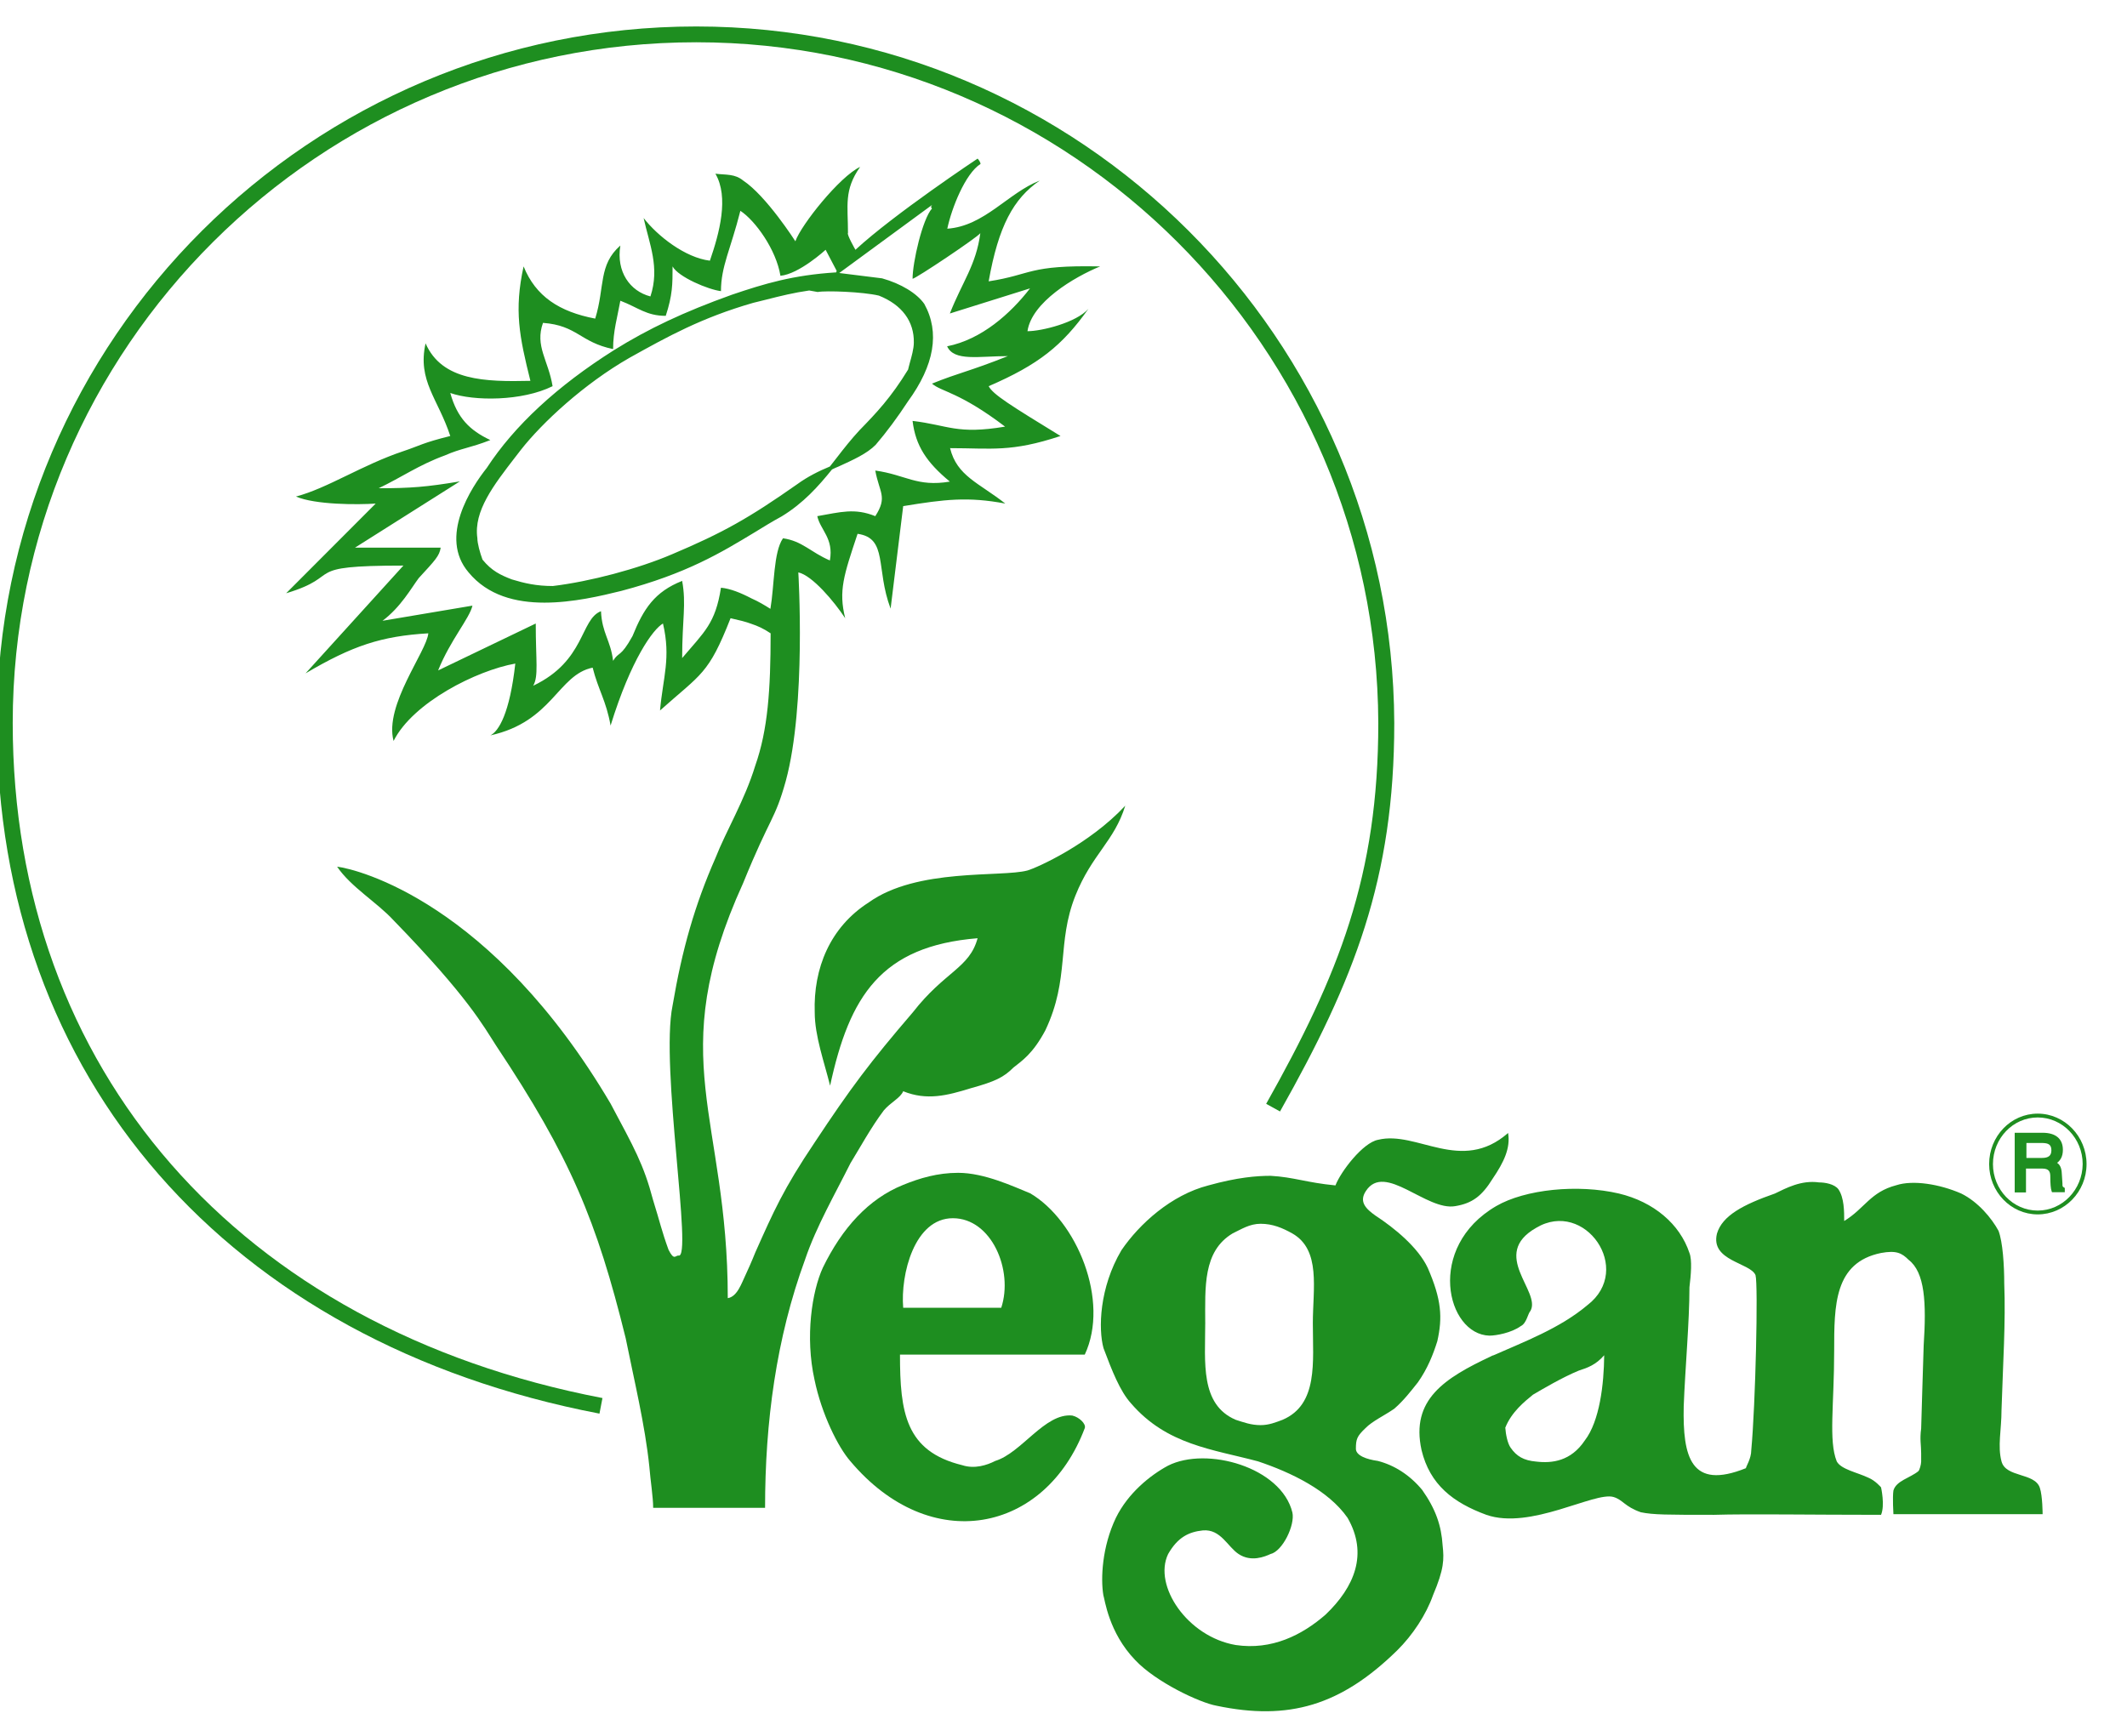 <svg width="49" height="40" viewBox="0 0 49 40" fill="none" xmlns="http://www.w3.org/2000/svg">
<path fill-rule="evenodd" clip-rule="evenodd" d="M47.513 27.272L47.498 27.046C47.493 26.904 47.449 26.835 47.39 26.796C47.459 26.742 47.523 26.658 47.523 26.496C47.523 26.241 47.356 26.103 47.056 26.103H46.413V27.478H46.673V26.928H47.051C47.203 26.928 47.233 27.002 47.233 27.11C47.233 27.277 47.243 27.39 47.262 27.444L47.272 27.473H47.567V27.375L47.542 27.36C47.513 27.341 47.513 27.336 47.513 27.272ZM47.258 26.506C47.258 26.629 47.194 26.683 47.041 26.683H46.683V26.339H47.066C47.179 26.344 47.258 26.369 47.258 26.506Z" fill="#1E8E20"/>
<path fill-rule="evenodd" clip-rule="evenodd" d="M20.36 25.588C20.517 25.401 20.743 25.303 20.807 25.146C21.352 25.367 21.823 25.244 22.363 25.077C22.933 24.92 23.125 24.822 23.346 24.601C23.542 24.444 23.792 24.287 24.082 23.742C24.652 22.539 24.337 21.738 24.774 20.639C25.157 19.681 25.668 19.391 25.923 18.566C25.089 19.46 23.89 19.995 23.67 20.059C23.066 20.221 21.126 19.995 20.012 20.796C19.123 21.365 18.735 22.313 18.769 23.329C18.769 23.874 18.99 24.478 19.123 25.018C19.57 22.951 20.296 21.802 22.521 21.62C22.334 22.313 21.765 22.382 21.028 23.329C20.041 24.478 19.594 25.077 18.769 26.324C18.043 27.405 17.822 27.915 17.399 28.863C17.399 28.863 17.311 29.089 17.178 29.373C17.085 29.565 16.987 29.879 16.766 29.914C16.766 25.715 15.273 24.409 17.12 20.349C17.753 18.792 17.846 18.915 18.102 17.997C18.578 16.249 18.391 13.19 18.391 13.19C18.71 13.259 19.216 13.858 19.471 14.246C19.314 13.612 19.437 13.259 19.756 12.301C20.458 12.399 20.169 13.101 20.517 14.025L20.807 11.663C21.765 11.506 22.3 11.442 23.159 11.604C22.555 11.128 22.044 10.971 21.887 10.327C22.845 10.327 23.287 10.426 24.431 10.047C23.287 9.345 22.874 9.09 22.776 8.899C23.925 8.403 24.47 7.966 25.074 7.116C24.794 7.435 23.994 7.632 23.67 7.632C23.768 6.964 24.745 6.385 25.344 6.139C23.67 6.105 23.792 6.326 22.776 6.483C23.002 5.211 23.346 4.578 23.954 4.16C23.223 4.445 22.678 5.211 21.823 5.27C21.922 4.799 22.236 4.003 22.589 3.777C22.589 3.748 22.555 3.689 22.521 3.655C22.521 3.655 20.606 4.926 19.707 5.756C19.707 5.756 19.501 5.398 19.535 5.368C19.535 4.735 19.437 4.381 19.815 3.846C19.344 4.067 18.455 5.182 18.323 5.56C18.323 5.56 17.655 4.514 17.12 4.16C16.928 4.003 16.732 4.033 16.481 4.003C16.796 4.543 16.575 5.368 16.354 6.007C15.784 5.938 15.146 5.437 14.827 5.024C14.959 5.624 15.205 6.164 14.984 6.831C14.512 6.709 14.193 6.262 14.291 5.658C13.781 6.105 13.938 6.61 13.712 7.342C12.887 7.185 12.342 6.831 12.062 6.139C11.841 7.151 11.964 7.754 12.219 8.776C11.174 8.8 10.182 8.776 9.804 7.912C9.612 8.776 10.093 9.188 10.373 10.047C9.735 10.205 9.676 10.268 9.293 10.396C8.34 10.715 7.545 11.251 6.818 11.442C7.26 11.633 8.242 11.633 8.655 11.604L6.592 13.671C7.957 13.259 6.877 13.033 9.293 13.033L7.039 15.517C8.119 14.879 8.787 14.658 9.867 14.594C9.833 15.007 8.846 16.249 9.067 17.074C9.514 16.185 10.982 15.449 11.871 15.291C11.743 16.44 11.488 16.853 11.296 16.946C12.73 16.632 12.853 15.547 13.653 15.385C13.781 15.895 13.967 16.151 14.066 16.72C14.537 15.193 15.047 14.496 15.273 14.368C15.46 15.164 15.273 15.606 15.205 16.372C16.162 15.517 16.319 15.547 16.83 14.246C17.026 14.29 17.174 14.324 17.316 14.378C17.448 14.422 17.586 14.481 17.753 14.594C17.753 15.895 17.689 16.819 17.399 17.643C17.154 18.444 16.732 19.136 16.481 19.774C16.005 20.859 15.715 21.871 15.494 23.172C15.205 24.576 15.971 29.054 15.627 28.932C15.558 28.932 15.529 29.054 15.401 28.799C15.239 28.352 15.205 28.166 15.047 27.66C14.827 26.825 14.606 26.447 14.066 25.431C11.331 20.796 8.242 20.03 7.766 19.971C8.085 20.442 8.689 20.796 9.067 21.208C10.79 22.981 11.139 23.648 11.429 24.095C13.142 26.668 13.746 28.131 14.414 30.837C14.606 31.794 14.861 32.84 14.959 33.797C14.984 34.112 15.047 34.5 15.047 34.745H17.625C17.625 32.776 17.881 30.837 18.548 29.02C18.804 28.264 19.246 27.498 19.594 26.801C19.791 26.482 20.07 25.971 20.36 25.588ZM17.311 13.789C17.066 13.661 16.825 13.563 16.609 13.543C16.481 14.368 16.226 14.56 15.715 15.164C15.715 14.27 15.813 13.926 15.715 13.386C15.082 13.637 14.827 14.025 14.571 14.658C14.291 15.164 14.257 15.007 14.124 15.228C14.066 14.751 13.869 14.594 13.845 14.084C13.363 14.27 13.491 15.228 12.283 15.802C12.411 15.581 12.342 15.228 12.342 14.368L10.093 15.449C10.373 14.751 10.82 14.246 10.884 13.956L8.812 14.305C9.234 13.99 9.48 13.543 9.646 13.322C10.024 12.91 10.123 12.812 10.152 12.62H8.178L10.594 11.093C9.833 11.221 9.455 11.251 8.723 11.251C9.259 10.995 9.646 10.715 10.25 10.494C10.629 10.327 10.82 10.327 11.296 10.141C10.82 9.915 10.535 9.635 10.373 9.056C10.918 9.247 12.028 9.247 12.73 8.899C12.632 8.3 12.318 7.975 12.509 7.44C13.3 7.499 13.363 7.887 14.124 8.044C14.124 7.632 14.223 7.308 14.291 6.93C14.704 7.087 14.89 7.278 15.337 7.278C15.494 6.797 15.494 6.552 15.494 6.139C15.627 6.385 16.319 6.674 16.609 6.709C16.609 6.139 16.83 5.751 17.056 4.858C17.399 5.083 17.881 5.751 17.979 6.355C18.411 6.316 19.02 5.756 19.02 5.756L19.275 6.242C19.265 6.257 19.27 6.262 19.265 6.277H19.255C18.264 6.34 17.611 6.537 16.859 6.792C15.75 7.19 14.94 7.573 14.144 8.069C12.838 8.894 11.851 9.807 11.213 10.784C10.854 11.236 10.103 12.38 10.795 13.19C11.237 13.725 11.885 13.887 12.543 13.887C13.196 13.887 13.854 13.73 14.311 13.617C15.818 13.219 16.614 12.733 17.385 12.267C17.586 12.144 17.792 12.016 18.008 11.899C18.509 11.594 18.853 11.206 19.167 10.818C19.216 10.794 19.27 10.769 19.319 10.75C19.653 10.597 19.972 10.455 20.174 10.249C20.419 9.964 20.684 9.606 20.915 9.252C21.524 8.417 21.657 7.661 21.293 7.003C21.121 6.758 20.758 6.537 20.321 6.414L19.334 6.291L21.455 4.735C21.514 4.735 21.406 4.74 21.47 4.804C21.249 5.054 21.023 6.046 21.023 6.424C21.092 6.424 22.516 5.471 22.584 5.373C22.486 6.11 22.172 6.488 21.882 7.224L23.729 6.645C23.282 7.224 22.614 7.823 21.819 7.98C21.98 8.334 22.55 8.206 23.218 8.206C22.329 8.56 22.103 8.584 21.47 8.84C21.691 9.031 22.103 9.031 23.154 9.831C22.04 10.018 21.848 9.797 21.023 9.699C21.092 10.273 21.347 10.656 21.882 11.098C21.121 11.226 20.866 10.941 20.164 10.843C20.257 11.354 20.453 11.447 20.164 11.894C19.688 11.702 19.368 11.8 18.828 11.894C18.897 12.213 19.211 12.404 19.118 12.915C18.671 12.723 18.485 12.468 18.038 12.404C17.817 12.723 17.841 13.485 17.748 14.03C17.616 13.946 17.468 13.858 17.311 13.789ZM18.367 11.157C17.247 11.943 16.653 12.277 15.48 12.773C14.699 13.107 13.594 13.401 12.735 13.504C12.357 13.504 12.082 13.44 11.792 13.352C11.537 13.254 11.326 13.156 11.115 12.895C11.056 12.733 10.997 12.522 10.997 12.399C10.908 11.776 11.375 11.177 11.866 10.539L12.003 10.362C12.489 9.743 13.447 8.849 14.502 8.245L14.527 8.231C15.367 7.764 16.157 7.322 17.35 6.979C17.453 6.954 17.561 6.925 17.669 6.9C17.974 6.822 18.293 6.743 18.642 6.694L18.833 6.728H18.843C19.025 6.694 19.874 6.723 20.247 6.812C20.778 7.023 21.062 7.406 21.052 7.897C21.052 8.034 20.998 8.226 20.959 8.363C20.94 8.442 20.925 8.486 20.92 8.516C20.527 9.159 20.193 9.512 19.8 9.915C19.614 10.116 19.442 10.332 19.28 10.543C19.226 10.612 19.172 10.681 19.118 10.75C18.868 10.853 18.602 10.985 18.367 11.157Z" fill="#1E8E20"/>
<path fill-rule="evenodd" clip-rule="evenodd" d="M0.293 16.661C0.293 8.01 7.358 0.974 16.039 0.974C24.671 0.974 31.722 8.01 31.752 16.661C31.752 20.182 30.843 22.46 29.169 25.436L29.488 25.612C31.192 22.588 32.12 20.26 32.12 16.661C32.085 7.809 24.873 0.61 16.039 0.61C7.157 0.61 -0.071 7.813 -0.071 16.661C-0.071 24.832 5.247 30.93 13.81 32.575L13.879 32.216C5.497 30.606 0.293 24.645 0.293 16.661Z" fill="#1E8E20"/>
<path fill-rule="evenodd" clip-rule="evenodd" d="M27.765 30.498L27.77 30.488H27.765V30.498Z" fill="#1E8E20"/>
<path fill-rule="evenodd" clip-rule="evenodd" d="M32.763 34.333C32.473 33.984 32.12 33.763 31.742 33.665C31.486 33.63 31.236 33.542 31.236 33.385C31.236 33.164 31.261 33.095 31.457 32.909C31.614 32.747 31.894 32.619 32.12 32.462C32.341 32.27 32.508 32.05 32.665 31.853C32.886 31.539 33.013 31.22 33.112 30.905C33.234 30.36 33.21 29.948 32.891 29.216C32.67 28.745 32.125 28.298 31.688 28.013C31.467 27.856 31.3 27.694 31.467 27.444C31.904 26.776 32.861 27.915 33.529 27.793C33.907 27.729 34.133 27.572 34.388 27.159C34.644 26.781 34.801 26.457 34.742 26.108C33.662 27.056 32.64 26.044 31.747 26.265C31.398 26.329 30.887 26.997 30.765 27.316C30.097 27.252 29.807 27.125 29.272 27.095C28.953 27.095 28.506 27.13 27.838 27.316C26.979 27.537 26.247 28.205 25.835 28.809C25.324 29.673 25.3 30.626 25.422 31.067C25.614 31.578 25.801 32.059 26.056 32.339C26.881 33.297 27.936 33.395 28.982 33.675C29.743 33.93 30.603 34.343 31.044 34.976C31.521 35.806 31.206 36.567 30.539 37.205C29.994 37.681 29.297 38.03 28.467 37.907C27.352 37.716 26.562 36.537 26.91 35.811C27.131 35.423 27.387 35.3 27.711 35.266C28.123 35.231 28.28 35.644 28.535 35.811C28.825 36.002 29.139 35.87 29.267 35.811C29.547 35.747 29.837 35.143 29.773 34.853C29.517 33.807 27.799 33.326 26.91 33.773C26.498 33.994 25.987 34.406 25.707 34.976C25.388 35.644 25.354 36.375 25.418 36.758C25.452 36.856 25.54 37.617 26.149 38.251C26.625 38.761 27.642 39.238 28.025 39.306C29.684 39.655 30.887 39.306 32.188 38.03C32.542 37.681 32.856 37.205 33.013 36.758C33.269 36.154 33.269 35.933 33.234 35.614C33.205 35.157 33.077 34.779 32.763 34.333ZM29.547 32.717C29.39 32.776 29.233 32.84 29.041 32.84C28.82 32.84 28.653 32.776 28.467 32.717C27.642 32.364 27.765 31.387 27.765 30.498V30.493C27.765 29.668 27.706 28.833 28.398 28.421C28.594 28.328 28.786 28.2 29.041 28.2C29.321 28.2 29.547 28.298 29.768 28.421C30.436 28.799 30.244 29.693 30.244 30.493C30.244 31.382 30.372 32.364 29.547 32.717Z" fill="#1E8E20"/>
<path fill-rule="evenodd" clip-rule="evenodd" d="M46.943 25.662C46.325 25.662 45.824 26.182 45.824 26.825C45.824 27.463 46.325 27.984 46.943 27.984C47.562 27.984 48.068 27.463 48.068 26.825C48.068 26.187 47.562 25.662 46.943 25.662ZM46.943 27.896C46.374 27.896 45.912 27.414 45.912 26.825C45.912 26.231 46.374 25.75 46.943 25.75C47.513 25.75 47.979 26.231 47.979 26.825C47.974 27.414 47.513 27.896 46.943 27.896Z" fill="#1E8E20"/>
<path fill-rule="evenodd" clip-rule="evenodd" d="M23.733 27.498C23.346 27.341 22.678 27.026 22.074 27.026C21.598 27.026 21.185 27.149 20.802 27.306C20.012 27.625 19.403 28.293 18.956 29.212C18.706 29.756 18.544 30.802 18.764 31.794C18.927 32.585 19.309 33.351 19.589 33.67C21.436 35.865 24.077 35.329 24.99 32.909C25.025 32.81 24.858 32.653 24.701 32.619C24.072 32.555 23.537 33.478 22.928 33.665C22.737 33.763 22.452 33.856 22.167 33.763C20.861 33.444 20.733 32.55 20.733 31.215H24.99C25.57 29.977 24.809 28.131 23.733 27.498ZM23.066 30.135H21.637H20.807C20.743 29.373 21.062 28.072 21.951 28.072C22.845 28.072 23.35 29.275 23.066 30.135Z" fill="#1E8E20"/>
<path fill-rule="evenodd" clip-rule="evenodd" d="M46.109 33.675C46.015 33.326 46.109 32.943 46.109 32.496C46.143 31.416 46.207 30.463 46.172 29.575C46.172 29.162 46.138 28.617 46.04 28.362C45.883 28.072 45.569 27.694 45.181 27.503C44.675 27.282 44.066 27.189 43.688 27.311C43.084 27.468 42.961 27.846 42.485 28.136C42.485 27.915 42.485 27.601 42.352 27.405C42.259 27.282 42.038 27.247 41.906 27.247C41.493 27.189 41.145 27.38 40.889 27.503C40.158 27.758 39.676 28.013 39.554 28.426C39.397 29.059 40.32 29.094 40.442 29.383C40.506 29.604 40.442 32.369 40.344 33.419C40.344 33.611 40.221 33.797 40.221 33.832C38.95 34.343 38.763 33.577 38.788 32.403C38.822 31.514 38.92 30.463 38.92 29.663C38.955 29.383 38.984 29.03 38.92 28.873C38.699 28.205 38.095 27.694 37.295 27.503C36.347 27.282 35.135 27.405 34.467 27.793C32.842 28.74 33.323 30.748 34.31 30.778C34.467 30.778 34.82 30.714 35.036 30.557C35.169 30.493 35.198 30.267 35.257 30.208C35.513 29.761 34.31 28.907 35.39 28.293C36.505 27.625 37.648 29.251 36.568 30.076C35.935 30.611 35.095 30.925 34.408 31.23L34.378 31.239C34.369 31.244 34.359 31.249 34.349 31.254C33.283 31.755 32.493 32.251 32.748 33.414C32.94 34.215 33.48 34.627 34.241 34.907C35.257 35.261 36.725 34.372 37.167 34.495C37.388 34.559 37.423 34.716 37.801 34.848C38.09 34.907 38.405 34.907 39.485 34.907C40.285 34.883 41.714 34.907 43.334 34.907C43.428 34.686 43.334 34.274 43.334 34.274C43.334 34.274 43.202 34.117 43.045 34.053C42.789 33.93 42.411 33.861 42.313 33.675C42.122 33.198 42.254 32.369 42.254 31.131C42.254 30.076 42.254 29.094 43.334 28.873C43.683 28.809 43.811 28.873 43.968 29.03C44.346 29.32 44.38 30.017 44.316 31.004C44.282 31.995 44.282 32.182 44.258 32.919C44.223 33.169 44.258 33.297 44.258 33.488V33.68C44.258 33.743 44.223 33.871 44.194 33.901C44.002 34.058 43.683 34.121 43.619 34.347C43.595 34.505 43.619 34.892 43.619 34.892H47.056C47.056 34.892 47.056 34.475 46.992 34.284C46.874 33.93 46.207 34.053 46.109 33.675ZM36.509 33.194C36.19 33.67 35.758 33.724 35.39 33.68C35.1 33.655 34.938 33.557 34.801 33.361C34.727 33.257 34.688 33.046 34.678 32.899C34.678 32.904 34.673 32.904 34.673 32.909C34.673 32.904 34.678 32.899 34.678 32.894V32.899C34.82 32.536 35.13 32.29 35.316 32.138C35.518 32.02 35.989 31.74 36.372 31.583C36.573 31.519 36.765 31.45 36.956 31.23C36.951 31.892 36.853 32.747 36.509 33.194Z" fill="#1E8E20"/>
</svg>
